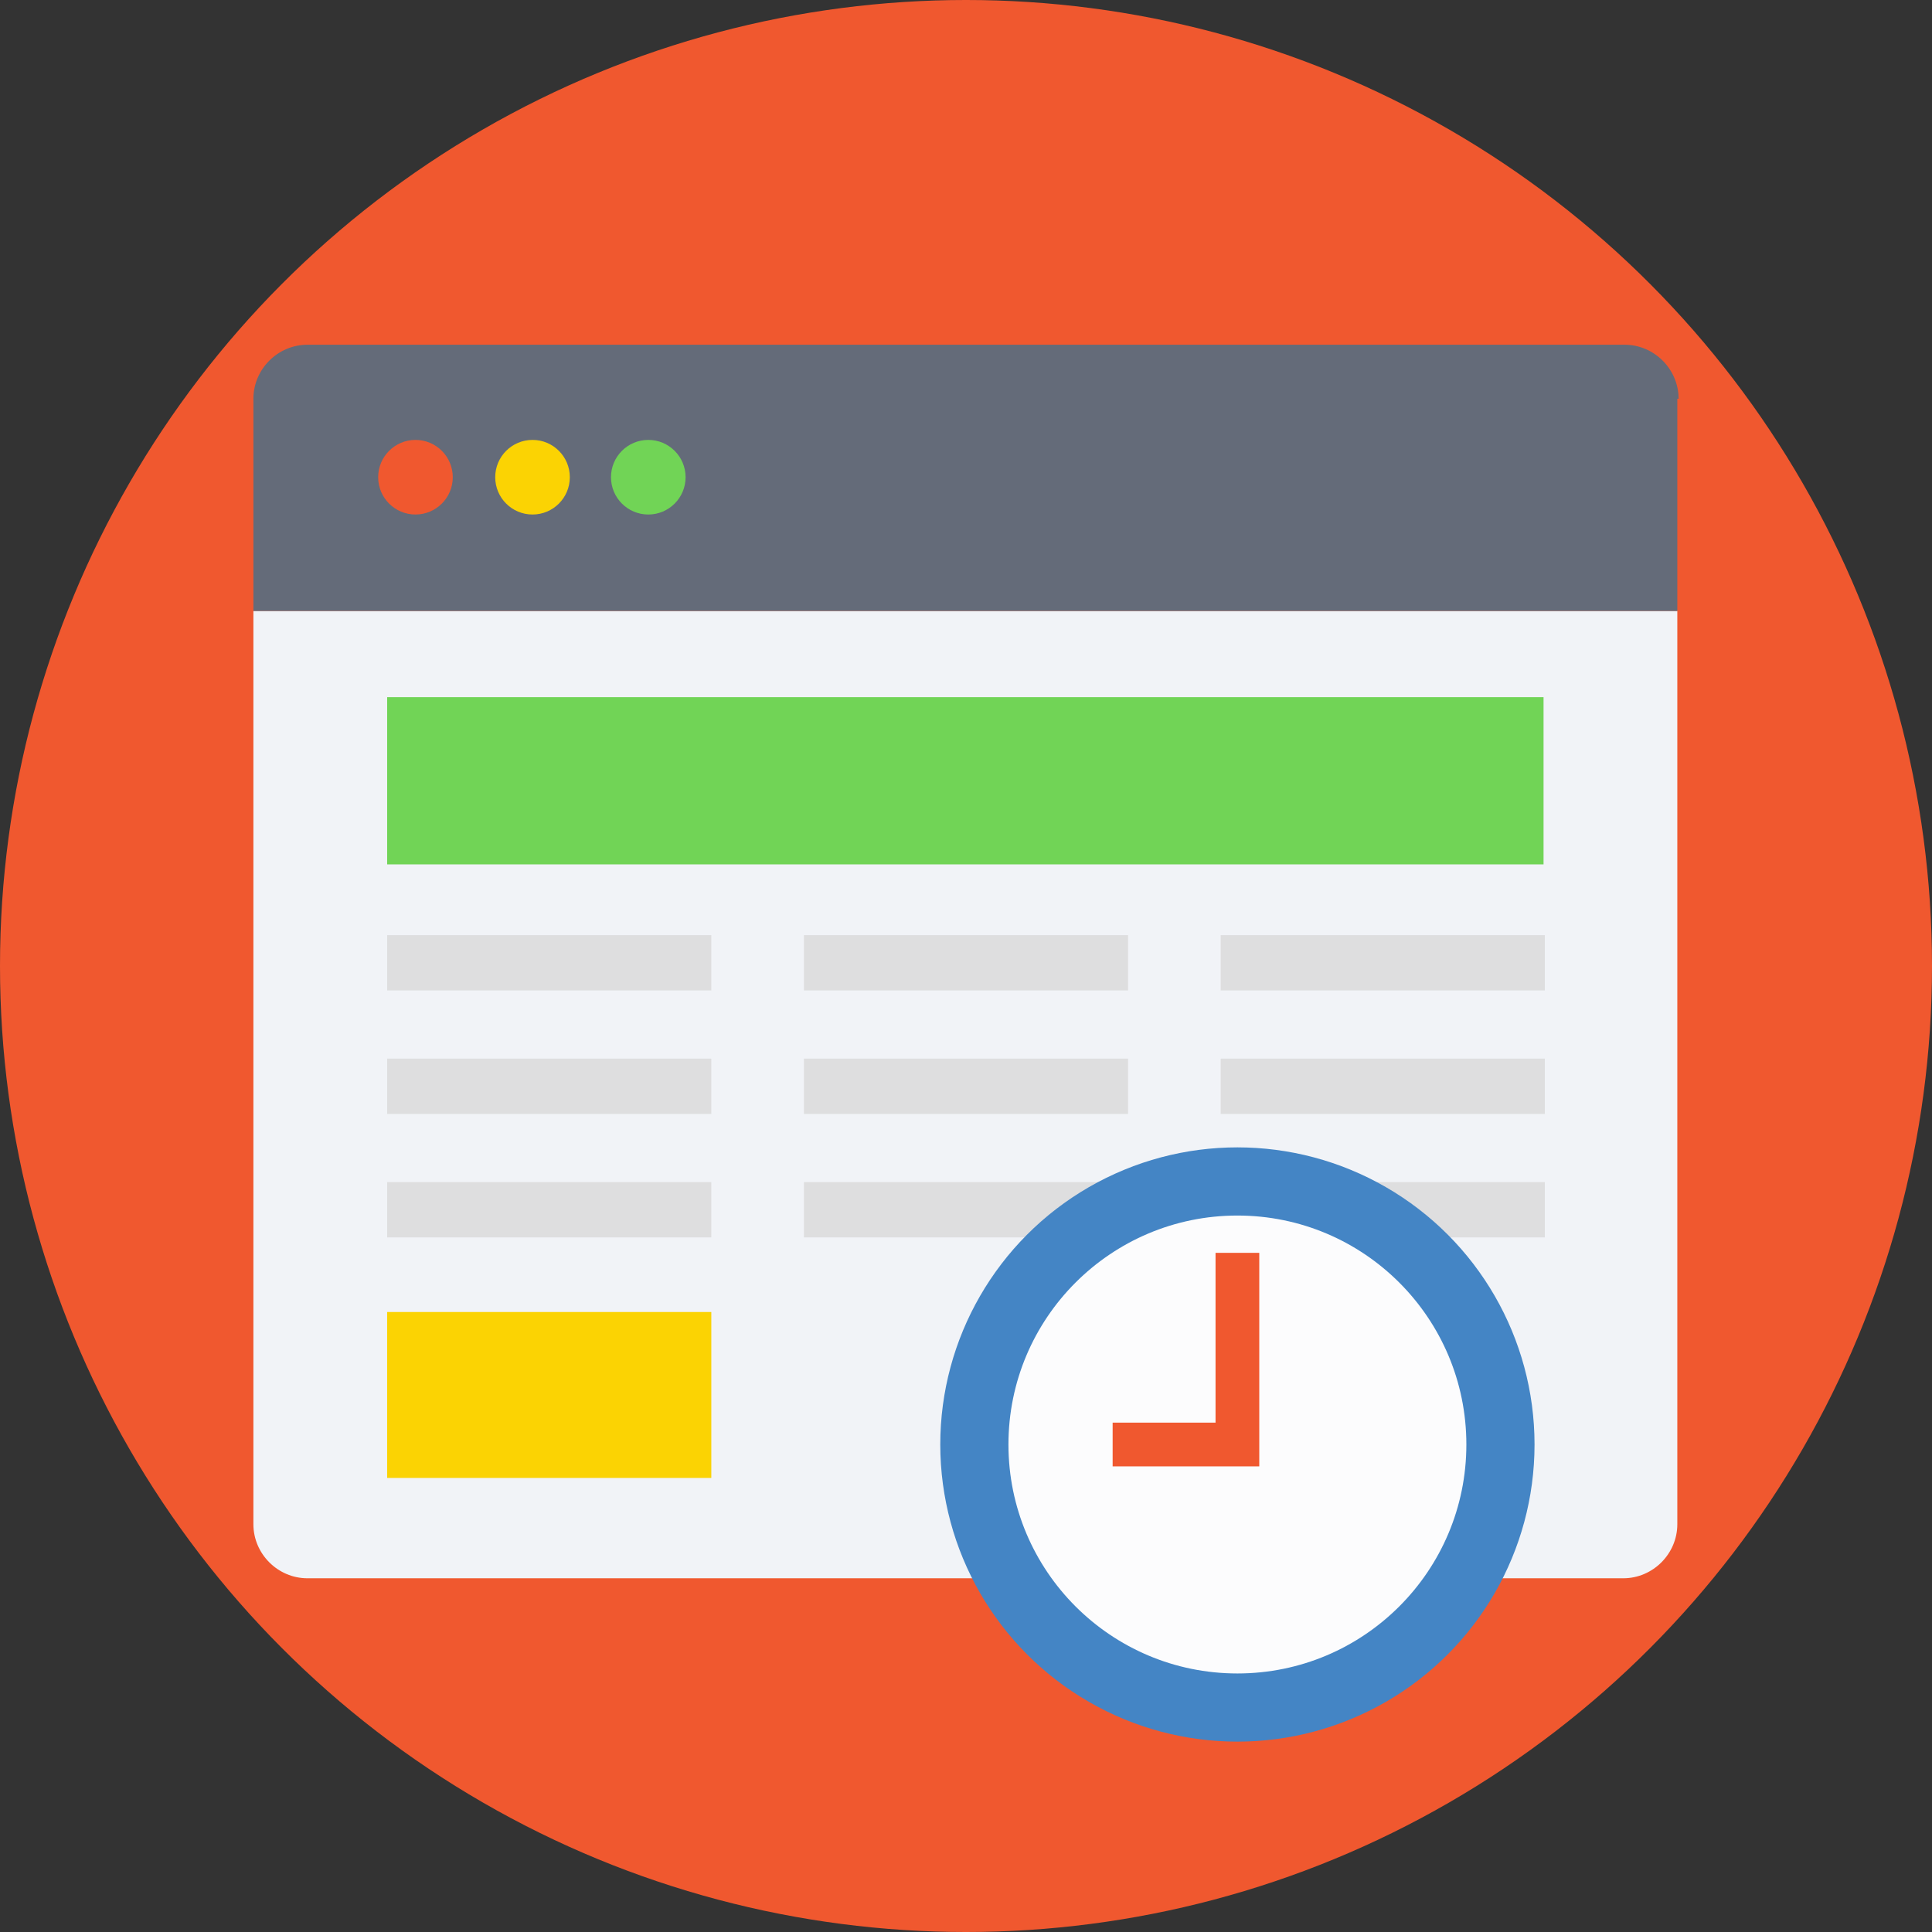 <?xml version="1.0" encoding="iso-8859-1"?>
<!-- Uploaded to: SVG Repo, www.svgrepo.com, Generator: SVG Repo Mixer Tools -->
<svg version="1.1" id="Layer_1" xmlns="http://www.w3.org/2000/svg" xmlns:xlink="http://www.w3.org/1999/xlink" 
	 viewBox="0 0 509.287 509.287" xml:space="preserve">
<rect x="0" y="0" width="509.287" height="509.287" fill="#333333" stroke="none"/>
<circle style="fill:#F0582F;" cx="254.644" cy="254.644" r="254.644"/>
<path style="fill:#F1F3F7;" d="M66.797,161.06v240.742c0,7.799,6.442,14.241,14.241,14.241H427.91
	c7.799,0,14.241-6.442,14.241-14.241V161.06H66.797z"/>
<path style="fill:#646B79;" d="M442.49,105.113c0-7.799-6.442-14.241-14.241-14.241H81.038c-7.799,0-14.241,6.442-14.241,14.241
	v55.947h375.354v-55.947H442.49z"/>
<circle style="fill:#F0582F;" cx="109.521" cy="125.796" r="9.833"/>
<circle style="fill:#FBD303;" cx="140.376" cy="125.796" r="9.833"/>
<g>
	<circle style="fill:#71D456;" cx="170.893" cy="125.796" r="9.833"/>
	<rect x="102.061" y="183.777" style="fill:#71D456;" width="304.827" height="44.079"/>
</g>
<g>
	<rect x="102.061" y="246.506" style="fill:#DEDEDF;" width="85.446" height="14.58"/>
	<rect x="211.921" y="246.506" style="fill:#DEDEDF;" width="85.446" height="14.58"/>
	<rect x="321.78" y="246.506" style="fill:#DEDEDF;" width="85.446" height="14.58"/>
	<rect x="102.061" y="279.057" style="fill:#DEDEDF;" width="85.446" height="14.58"/>
	<rect x="211.921" y="279.057" style="fill:#DEDEDF;" width="85.446" height="14.58"/>
	<rect x="321.78" y="279.057" style="fill:#DEDEDF;" width="85.446" height="14.58"/>
	<rect x="102.061" y="311.608" style="fill:#DEDEDF;" width="85.446" height="14.58"/>
	<rect x="211.921" y="311.608" style="fill:#DEDEDF;" width="85.446" height="14.58"/>
	<rect x="321.78" y="311.608" style="fill:#DEDEDF;" width="85.446" height="14.58"/>
</g>
<circle style="fill:#4485C5;" cx="326.188" cy="380.779" r="78.326"/>
<circle style="fill:#FCFCFD;" cx="326.188" cy="380.779" r="60.355"/>
<polygon style="fill:#F0582F;" points="331.952,386.543 293.298,386.543 293.298,375.015 320.424,375.015 320.424,330.257 
	331.952,330.257 "/>
<rect x="102.061" y="345.854" style="fill:#FBD303;" width="85.446" height="43.74"/>
</svg>